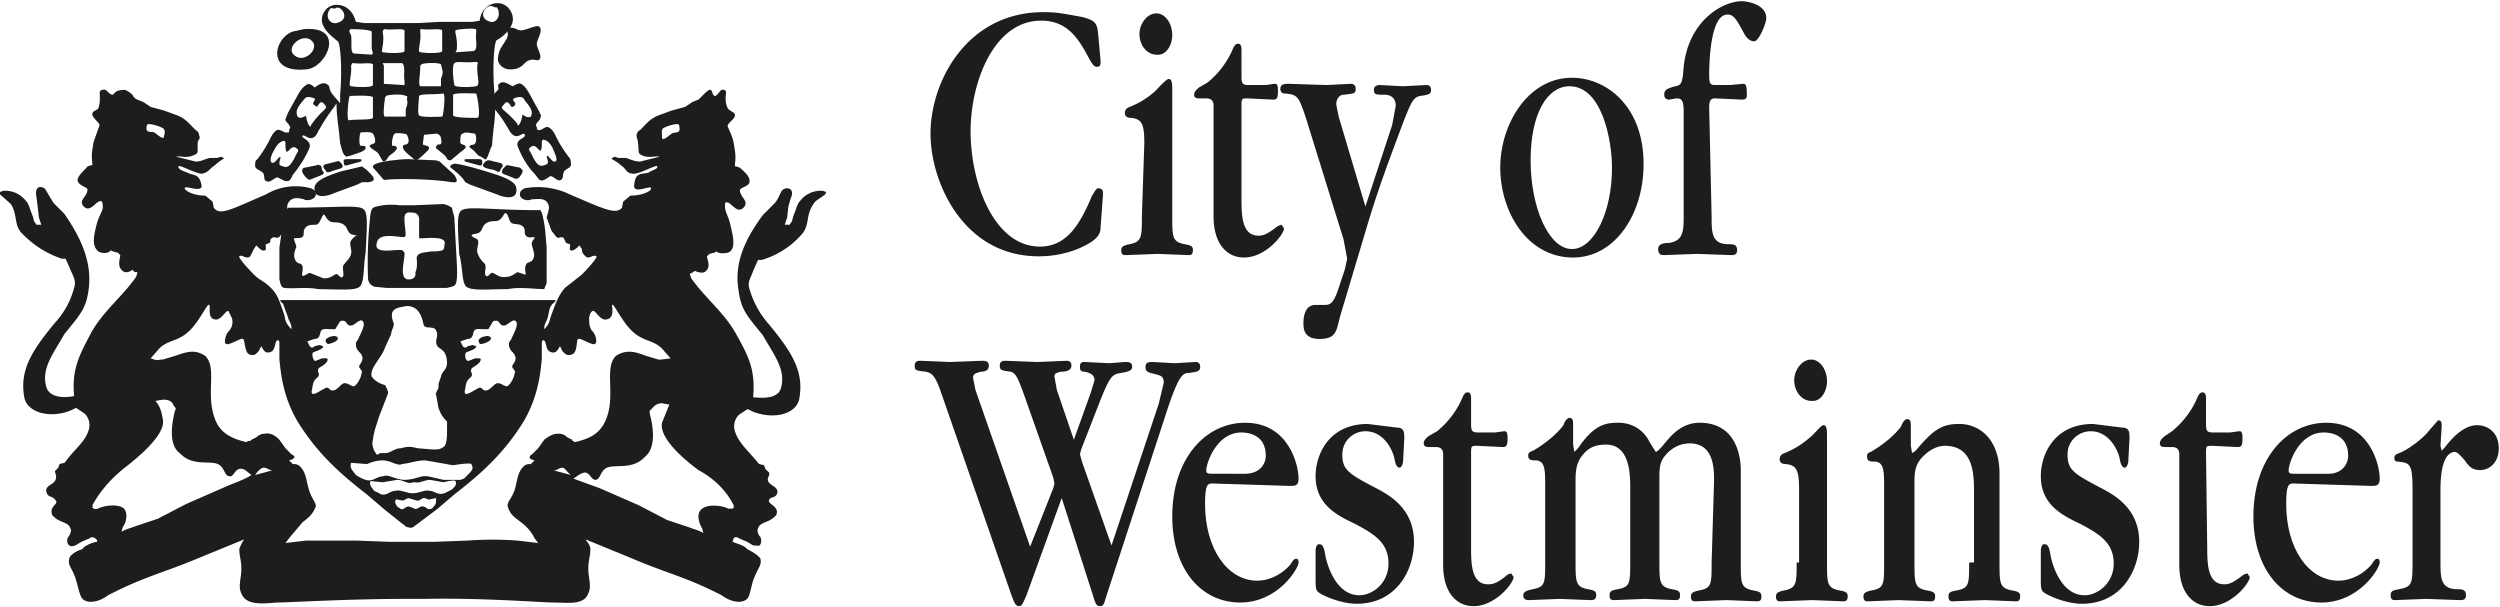 <svg id="Layer_1" xmlns="http://www.w3.org/2000/svg" width="205.8" height="50">
    <style>
        .st0,.st1{fill:#1d1d1b}.st1{fill-rule:evenodd;clip-rule:evenodd}
    </style>
    <path class="st0" d="M90.4 2.8c-.1-.9-.2-1.1-1.3-1.4-1.7-.3-2.1-.4-3.2-.4-6.3 0-9.3 5.7-9.3 10 0 4 2.7 10.1 8.9 10.1 2.5 0 4.1-1 4.5-1.3.5-.4.6-.7.6-1.1l.2-2.7c0-.2 0-.5-.4-.5-.2 0-.4.5-.5.6-1 2.4-2.1 4.2-4.3 4.2-3.7 0-5.7-5.1-5.7-9.5 0-4 1.9-9.1 5.8-9.1 2.2 0 3.1 1.5 4 3.2.3.5.4.6.6.6.3 0 .3-.2.3-.5l-.2-2.2zM96.5 2.9c0-1-.6-1.8-1.3-1.8-.8 0-1.4.9-1.4 1.7 0 .9.6 1.7 1.4 1.7.8.1 1.3-.8 1.3-1.6zM94 17.8c0 1.7 0 2.1-1 2.3-.5.1-.7.2-.7.5 0 .4.2.4.4.4l2.6-.1 2.5.1c.2 0 .4 0 .4-.4 0-.3-.1-.4-.7-.5-1-.2-1-.6-1-2.3V7.6c0-.7 0-1.1-.3-1.1-.2 0-1 .9-1.1 1A7 7 0 0 1 93 8.8c-.3.1-.4.3-.4.5 0 .4.4.4.5.4.9.1 1.1.5 1.1 2.1l-.2 6zM102.2 8.8c0-.7 0-.7.5-.7l2.1.1c.3 0 .4-.1.4-.7s-.1-.6-.3-.6l-.7.1h-1.4c-.5 0-.6-.1-.6-.7V4.1c0-.5-.2-.5-.3-.5-.2 0-.3.2-.4.4a7.2 7.2 0 0 1-2.1 2.8l-.7.4c-.1.1-.4.3-.4.6s.3.3.4.3h.6c.4 0 .6.2.6.6v9.1c0 2.4 1.2 3.4 2.5 3.4 1.8 0 3.3-1.9 3.3-2.4l-.2-.3-.3.1c-.9.7-1.2.8-1.6.8-1.3 0-1.4-1.5-1.4-2.9V8.8zM110.2 9.6l-.2-1c0-.5.3-.8.6-.8.9-.1 1-.1 1-.5 0-.3-.2-.4-.4-.4l-2 .1-3.1-.1c-.3 0-.7 0-.7.4s.3.4.4.4c1 .1 1.1.2 1.7 2l3.1 10 .3 1.6-.2.9-.6 1.8c-.4 1.1-.7 1.1-1.1 1.1h-.7c-.8 0-1 .8-1 1.5 0 .4 0 1.3 1.3 1.3s1.4-.5 1.7-1.8l2.3-7.7c1-3.3 1.9-5.6 2.9-8.3.6-1.5.8-2.1 1.4-2.2.8-.1.9-.2.9-.5 0-.4-.3-.4-.4-.4l-1.9.1-1.9-.1c-.1 0-.5 0-.5.4s.2.4.9.4c.6 0 .9.4.9.9l-.3 1.6-2.2 6.7-2.2-7.4zM140.7 8.9c0-.6.1-.8.5-.8l2.2.1c.3 0 .4-.1.4-.4 0-.8-.1-.9-.3-.9l-1.1.1h-1.2c-.4 0-.5-.1-.5-.8 0-1.1.1-5 1.5-5 .5 0 .7.3 1.4 1.6.1.2.4.6.8.6s1-1.5 1-1.9c0-1.2-1.7-1.4-2-1.4-1.6 0-4.4 1.6-4.8 5.4-.1 1.4-.2 1.5-.7 1.6-.7.2-.9.3-.9.7 0 .3.2.4.4.4l.6-.1c.4 0 .6.1.6 1.1v8.5c0 1.3 0 2.1-1.2 2.3-.5 0-.9.1-.9.5 0 .5.3.5.5.5l2.7-.1 2.8.1c.2 0 .5 0 .5-.4 0-.5-.3-.5-.9-.5-1.2-.1-1.2-1-1.2-2.3l-.2-8.9zM89.1 38.1l-.2-.7.1-.4 1.6-4.1c.8-2 1-2.1 1.7-2.2.6-.1.9-.2.9-.5 0-.4-.3-.4-.6-.4l-1.3.1-2-.1c-.2 0-.4 0-.4.4 0 .3.1.4.4.4.5.1.8.3.8.7l-.3 1-1.4 3.9-1.4-4.1-.2-1.1c0-.3.2-.3.5-.4.2 0 .9 0 .9-.5 0-.4-.3-.4-.4-.4l-2.4.1-2.6-.1c-.2 0-.5 0-.5.4s.2.4.9.5c.4.1.6.5 1.1 1.9l2.4 6.8.1.5-.1.4-1.9 4.8-4.5-12.9-.2-1c0-.4.4-.4.6-.5.4 0 .7-.1.7-.5s-.3-.4-.6-.4l-2.6.1-2.4-.1c-.2 0-.5 0-.5.4s.1.4.9.5c.5.1.8.3 1.3 1.8l5.8 16.7c.2.5.3.8.6.8.2 0 .3-.2.6-.9l2.9-8 2.6 8.1c.2.7.3.8.6.8.2 0 .3-.2.4-.6l5.2-15.9c.9-2.6 1.2-2.7 1.7-2.7.6-.1.9-.1.9-.5s-.3-.4-.4-.4l-1.7.1-1.8-.1c-.3 0-.6 0-.6.4s.2.4.4.5c.8.2 1.1.2 1.1.8l-.4 1.7-3.9 11.7-2.4-6.8z"/>
    <path class="st1" d="M106.2 40c.4 0 .7 0 .7-.6 0-1.1-.8-4.6-4.4-4.6-3.3 0-6 3-6 7.7 0 4.4 2.4 7.1 5.6 7.1 3.1 0 4.8-2.8 4.8-3.3 0-.1 0-.3-.2-.3-.1 0-.2 0-.5.5-.6.7-1.6 1.3-2.7 1.3-2.5 0-4.3-2.7-4.3-6.3 0-1.6.2-1.7.6-1.7l6.4.2m-6.2-1c-.6 0-.7 0-.7-.3 0-.5.8-3.1 2.9-3.1.4 0 2 .1 2 1.9 0 .8-.6 1.5-1.7 1.5H100z"/>
    <path class="st0" d="M108.3 47.6c0 .8 0 1 .3 1.2.1.1 1.6.9 3.1.9 3.2 0 4.7-2.7 4.7-5.1 0-2.7-2-3.8-2.9-4.3-2.5-1.3-3-1.6-3-2.9 0-1.1.9-1.9 1.9-1.9 1.6 0 2.3 1.7 2.4 2.3.1.6.3.7.4.7.2 0 .3-.4.3-.5l.1-1.9c0-.5 0-.9-.6-.9l-2.4-.3c-3.2 0-4.3 2.5-4.3 4.3 0 2.3 1.7 3.2 3.2 3.9 1.7.9 2.8 1.6 2.8 3.3 0 1.6-1.3 2.6-2.4 2.6-2 0-2.7-2.7-2.8-3.3-.1-.6-.2-.9-.5-.9s-.3.5-.3.6v2.2zM121.1 37.4c0-.7 0-.7.5-.7l2.1.1c.3 0 .4-.1.4-.7s-.1-.6-.3-.6l-.7.1h-1.4c-.5 0-.6-.1-.6-.7v-2.1c0-.5-.2-.5-.3-.5-.2 0-.3.2-.4.4a7.2 7.2 0 0 1-2.1 2.8l-.7.4c-.1.1-.4.3-.4.6s.3.3.4.3h.6c.4 0 .6.2.6.6v9.1c0 2.4 1.2 3.4 2.5 3.4 1.8 0 3.3-1.9 3.3-2.4l-.2-.3-.3.1c-.8.7-1.2.8-1.6.8-1.3 0-1.4-1.5-1.4-2.9v-7.8zM140.9 46.3c0 1.8 0 2.1-1 2.3-.5.1-.7.2-.7.5 0 .4.2.4.4.4l2.5-.1 2.5.1c.2 0 .4 0 .4-.4 0-.3-.1-.4-.7-.5-1-.2-1-.6-1-2.3v-7.6c0-1-.3-3.9-3.4-3.9-.9 0-1.8.4-2.7 1.5-.1.1-.7.9-.9.9l-.5-.8c-.8-1.6-2.3-1.6-2.6-1.6-1.1 0-2 .2-3.3 2.1l-.3.3-.1-.6V35c0-.3 0-.6-.3-.6-.2 0-.4.3-.5.6-.8 1.1-2.3 2-2.5 2.1-.3.1-.4.2-.4.4 0 .4.3.4.7.4.7.1.7.8.7 2.2v6.1c0 1.8 0 2.1-1 2.3-.5.1-.8.2-.8.5 0 .4.3.4.5.4l2.5-.1 2.5.1c.2 0 .5 0 .5-.4 0-.3-.1-.4-.7-.5-1-.2-1-.6-1-2.3v-6.7c0-.8.1-1.3.4-1.8.5-.7 1-1.1 2.1-1.1 1.7 0 2 1.8 2 3.4v6.2c0 1.8 0 2.1-1 2.3-.6.1-.7.2-.7.5 0 .4.2.4.4.4l2.5-.1 2.5.1c.2 0 .4 0 .4-.4 0-.3-.1-.4-.7-.5-1-.2-1-.6-1-2.3v-6.8c0-.7 0-1.3.4-1.8.3-.4 1-1.1 2.1-1.1 2 0 2 2.1 2 3.1l-.2 6.7zM150.4 31.4c0-1-.6-1.8-1.3-1.8-.8 0-1.4.9-1.4 1.7 0 .9.6 1.7 1.4 1.7.8.1 1.3-.8 1.3-1.6zM147.9 46.3c0 1.7 0 2.1-1 2.3-.5.1-.7.2-.7.5 0 .4.2.4.4.4l2.6-.1 2.5.1c.2 0 .4 0 .4-.4 0-.3-.1-.4-.7-.5-1-.2-1-.6-1-2.3V36.1c0-.7 0-1.1-.3-1.1-.2 0-.9.9-1.1 1a7 7 0 0 1-2.1 1.3c-.3.1-.4.3-.4.5 0 .4.4.4.5.4.9.1 1.1.5 1.1 2.1v6h-.2zM162.1 46.3c0 1.8 0 2.1-1 2.3-.6.1-.7.2-.7.5 0 .4.2.4.4.4l2.6-.1 2.5.1c.2 0 .4 0 .4-.4 0-.3-.1-.4-.7-.5-1-.2-1-.6-1-2.3V39c0-2.9-1.7-4.1-3.3-4.1-1.4 0-2.1.4-3.6 2.2l-.3.2-.1-.6v-1.6c0-.3 0-.6-.3-.6-.2 0-.4.3-.5.6-.8 1.1-2.3 2-2.5 2.1-.3.1-.3.2-.3.4 0 .4.3.4.7.4.7.1.7.8.7 2.2v6.1c0 1.8 0 2.1-1 2.3-.5.1-.7.2-.7.5 0 .4.2.4.4.4l2.5-.1 2.6.1c.2 0 .4 0 .4-.4 0-.3-.1-.4-.7-.5-1-.2-1-.6-1-2.3v-6.7c0-.8.1-1.3.5-1.8.6-.7 1.3-1.1 2-1.1 2.4 0 2.4 2.4 2.4 3.9v5.7h-.4zM168 47.6c0 .8 0 1 .3 1.2.1.1 1.6.9 3.1.9 3.2 0 4.7-2.7 4.7-5.1 0-2.7-2-3.8-2.9-4.3-2.5-1.3-3-1.6-3-2.9 0-1.1.9-1.9 1.9-1.9 1.6 0 2.3 1.7 2.4 2.3.1.6.3.7.4.7.2 0 .3-.4.3-.5l.1-1.9c0-.5 0-.9-.6-.9l-2.4-.3c-3.2 0-4.3 2.5-4.3 4.3 0 2.3 1.7 3.2 3.2 3.9 1.7.9 2.8 1.6 2.8 3.3 0 1.6-1.3 2.6-2.4 2.6-2 0-2.7-2.7-2.8-3.3-.1-.6-.2-.9-.5-.9s-.3.5-.3.6v2.2zM181.6 37.4c0-.7 0-.7.5-.7l2.1.1c.3 0 .4-.1.4-.7s-.1-.6-.3-.6l-.7.1h-1.4c-.5 0-.6-.1-.6-.7v-2.1c0-.5-.2-.5-.3-.5-.2 0-.3.2-.4.4a7.2 7.2 0 0 1-2.1 2.8l-.6.4c-.1.1-.4.3-.4.6s.3.3.4.3h.6c.4 0 .6.2.6.6v9.1c0 2.4 1.2 3.4 2.5 3.4 1.8 0 3.3-1.9 3.3-2.4l-.2-.3-.3.1c-.9.7-1.2.8-1.6.8-1.3 0-1.4-1.5-1.4-2.9l-.1-7.8z"/>
    <path class="st1" d="M195.2 40c.4 0 .7 0 .7-.6 0-1.1-.8-4.6-4.4-4.6-3.3 0-6 3-6 7.7 0 4.4 2.4 7.1 5.6 7.1 3.1 0 4.8-2.8 4.8-3.3 0-.1 0-.3-.2-.3-.1 0-.2 0-.5.5-.6.7-1.6 1.3-2.7 1.3-2.5 0-4.3-2.7-4.3-6.3 0-1.6.2-1.7.6-1.7l6.4.2m-6.1-1c-.6 0-.7 0-.7-.3 0-.5.8-3.1 2.9-3.1.4 0 2 .1 2 1.9 0 .8-.6 1.5-1.6 1.5h-2.6z"/>
    <path class="st0" d="M201 35.1c0-.3 0-.5-.3-.5l-.7.8c-.5.7-1.9 1.7-2.5 1.9-.3.1-.4.2-.4.4 0 .3.2.3.3.3.9.1 1.2.1 1.2 2.1v6.1c0 1.8 0 2.1-1.1 2.3-.6.1-.7.2-.7.5 0 .4.2.4.4.4l2.5-.1 2.8.1c.2 0 .5 0 .5-.4 0-.5-.3-.5-.9-.5-1.2-.1-1.2-1-1.2-2.2v-6c0-2.6.7-3.1 1.2-3.1.1 0 .3.1.8.7.4.6.7.8 1.3.8.6 0 1.5-.5 1.5-1.8s-.9-1.9-1.8-1.9c-1.4 0-2.6 1.8-2.7 1.9l-.2.2-.1-.4.1-1.6z"/>
    <path class="st1" d="M135.3 13.5c0-4.8-3.1-7.1-5.9-7.1-3.6 0-5.9 3.8-5.9 7.4 0 3.6 2.2 7.4 6 7.4 3.4 0 5.8-3.5 5.8-7.7m-9.3-.3c0-3.9 1.4-6.1 3.2-6.1 2.7 0 3.5 4.5 3.5 6.7 0 3.7-1.5 6.7-3.3 6.7-1.9 0-3.4-3.4-3.4-7.3z"/>
    <path class="st0" d="M31.8 14.8c.7-.1 3.6-.1 5.4.2.7.1.3-.4.2-.6l-1.1-1-.1-.1-.3-.1-2.3-.1c-.8 0-2.3.2-2.7.4-.4.2-.1.4 0 .5l.6.7.1.1h.2zM28.6 13.6l1.1-.3c.1-.1.1-.2-.1-.2h-1c-.1 0-.4 0-.3.2 0 .2 0 .4.3.3zM23.7 17.1l-.1.2-.2.2-.4 2.9V23l.1.4s.1.3.3.3c.8.1 1.8-.1 2.8.1 1.7 0 3.2.2 3.5-.3.3-.5.2-1.5.4-2.7.1-2.1.2-3.1-.1-3.5-.3-.5-2.1-.2-6.3-.2zm5.2 2.7c-.2.3.1.7 0 1.1-.1.4-.4.6-.6.9-.2.2.1.8-.1 1-.1.1-.2 0-.4-.2s-.5.4-1.2.3l-1-.4c-.2-.1-.3.1-.6.2s0-.4-.1-.8c-.1-.3-.4-.1-.6-.5-.2-.4 0-.8.1-1.1l-.2-.6c-.1-.2.5 0 .7-.2.2-.2 0-.4.2-.7.2-.3.5-.3.9-.3.3 0 .4-.5.6-.8.2-.2.2.6.9.6.5 0 .9.1 1.1.6.2.5.5.4.8.5-.1 0-.3.1-.5.4z"/>
    <path class="st0" d="M68 15.8l-.3-.1h-.1c-.7 0-1.3.3-1.7.8-.3.3-.3.6-.6 1.3l-.1.4-.2.3h-.4l.2-.6.1-.9.2-.7c.2-.4.1-.8-.3-.8-.2 0-.4.1-.5.3-.2.4-.3.7-.6 1l-.9.9c-1.4 1.9-2.4 3.9-2 6.2.2 1.6.7 2.1 2 3.7.9 1.6 1.9 2.8 1.5 4.3-.2.9-1.4.9-2.3.8.2-2.3-.4-3.4-1.4-5.2-1-1.8-2.5-2.9-3.7-4.6l-.1-.3v-.1h.1l.3-.2c.2.1.6.2.8.1.6-.4.2-1 .2-1.3l.2-.2.4-.1.2-.1c.1.2.9.2 1.1 0 .5-.4.2-1.4 0-2.3-.2-.8-.5-1-.4-1.7.4-.3.9 1 1.5.4.5-.5-.2-.8-.3-1.4 0-.3.7-.3.8-.7.1-.5-.6-1-.8-1.2l-.3-.1h-.1v-.2c.1-.7 0-1.1-.1-1.7-.1-.6-.3-.9-.5-1.4 0-.3.6-.6.6-.9 0-.3-.4-.3-.6-.6-.4-.9.1-1.4-.3-1.5-.3-.1-.3.2-.7.5-.3 0-.2-.4-.4-.5-.1-.1-.5.3-.6.4l-.4.4-.5.2-.6.4-1.1.3-1.1.4c-.7.3-.9.6-1.5 1.2-.2.1-.3.3-.3.5l.1.4c.1.6 0 1 .2 1.1.6.4 1.2.1 1.6.2l-1.6.4c-.5 0-.8-.2-1.2-.3h-.6l-.3-.1-.2.1c-.2.1.3.2.7.6.5.3.4.7 1.1.7.5 0 1.9-.8 1.9-.6.1.2-.4.3-.7.5-.6.2-1.1-.1-1.2 1.1 0 .7 1.4-.1 1.4.2 0 .3-.9.6-1.6.6h-.1l-.6.5-.1.5c-.5.6-1.5.1-4.3-1.1a6 6 0 0 0-3.7-.5c-.2.1-.4.2-.4.5 0 .4.6.6 1 .4.5 0 .9-.1 1.2.2.3.4.2.6 0 1.3l.4 1.1.4.5c.2.2.4-.1.6.1l.2.4.3.1c.1.1-.1.5.1.5.1.1.4-.1.6-.3l.1-.1.2.3c0 .3.1.4.3.6.3.3.6-.2.9 0 .1.1-.7 1-1.2 1.5l-1.4 1.1c-.5.6-.7 1.1-1.1 2.2-.2.5-.1.7-.6 1.2 0-.5.2-.6.3-1 .1-.4.1-.8.4-1.1.1-.1.3-.2.2-.3H23.1c-.1.1.1.2.2.3l.4 1.1c.1.4.3.5.3 1-.5-.5-.5-.7-.6-1.2-.4-1.1-.5-1.6-1.1-2.2-.6-.6-.9-.6-1.4-1.1-.5-.5-1.3-1.4-1.2-1.5.2-.2.6.3.9 0l.3-.6.2-.3.1.1c.2.2.4.4.6.3.2 0 0-.4.1-.5l.3-.1c.1-.2 0-.3.2-.4.2-.2.3.1.6-.1l.4-.5.4-1.1c-.1-.7-.3-.9 0-1.3s.8-.3 1.2-.2c.3.2 1 0 1-.4 0-.3-.2-.4-.4-.5a4.8 4.8 0 0 0-3.7.5c-2.8 1.2-3.8 1.8-4.3 1.1l-.1-.5-.6-.5h-.1c-.7 0-1.5-.3-1.6-.6 0-.3 1.4.4 1.4-.2-.2-1.1-.7-.8-1.2-1.1-.3-.1-.8-.3-.7-.5 0-.2 1.4.6 1.9.6.6-.1.6-.4 1.1-.7.4-.4.9-.6.7-.6l-.2-.1-.3.1h-.6c-.5.1-.7.3-1.2.3l-1.6-.4c.4-.1.9.2 1.6-.2.3-.1.1-.6.2-1.1.1-.1.2-.3.1-.4 0-.2-.1-.4-.3-.5-.6-.6-.8-.9-1.5-1.2l-1.1-.4-1.1-.3-.6-.4-.5-.2a.8.8 0 0 1-.4-.4 2 2 0 0 0-.6-.4c-1 0-.8.4-1.1.4-.4-.2-.4-.5-.8-.4-.4.1 0 .6-.3 1.5-.1.2-.5.2-.5.5s.5.6.6.9l-.5 1.4c-.1.7-.2 1-.1 1.7v.2h-.1l-.3.1c-.2.3-.9.8-.8 1.2.1.4.8.5.8.7 0 .6-.8.9-.3 1.4.6.6 1.1-.7 1.5-.4.2.7-.1.8-.4 1.7-.2.8-.5 1.8 0 2.3.2.3 1 .3 1.1 0l.2.1.4.1.2.2c0 .3-.3.9.2 1.3.2.2.6.1.8-.1.1.1.1.2.3.2h.1v.1l-.1.3c-1.2 1.7-2.7 2.8-3.7 4.6-1 1.9-1.6 3-1.4 5.2-.9.2-2.1.1-2.3-.8-.4-1.5.6-2.7 1.5-4.3 1.3-1.6 1.8-2.1 2-3.7.3-2.3-.7-4.3-2-6.2l-.9-.9-.6-1a.5.5 0 0 0-.5-.3c-.3 0-.4.4-.3.8l.1.8.1.9.2.6H3l-.2-.3-.1-.4c-.3-.7-.3-1-.6-1.3-.4-.5-1-.8-1.7-.8H.3l-.3.1c-.1 0 0 .2 0 .2l.9.8c.6 1 .2 1.8 1 2.5a8 8 0 0 0 3.2 2h.3l.4.9c.2.5.5.9.3 1.5a6.8 6.8 0 0 1-1.6 2.9c-1.9 2.3-2.9 3.9-2.5 6.1.2 1.2 2 1.8 3.8 1.1l.4-.2h.1l.3.2.3.2c.3.2.6.8.4 1.4-.3 1-1.2 1.6-1.9 2.6l-.1.1-.4.1-.1.3-.2.2c-.2.1.1.4 0 .7-.1.5-.8.5-.8 1 .1.6.5.4.7.7.5.4-.5.5-.2 1.3.6.7 1.3.5 1.5 1.1.1.2 0 .4-.1.6-.2.2-.2.5-.1.7.2.2.3.2.6.1l.5-.3.7-.3c.1-.1.3-.1.4 0 .2.1.2.2.2.3-.2 0-1.1.3-1.2.6-.7.2-1.1.6-1.1.8-.1.5.1.6.4 1.3.3.7.4 1.7.7 2 .4.4 1.3.3 2.1-.3 2.9-1.5 4.4-1.8 7.3-3l3.9-1.6a3 3 0 0 0-.4.8c0 .8.3 1.1.1 2.4-.1.7-.1 1 .2 1.5.5.7 1.6.6 2.8.5.9 0 5.9-.3 10.5-.3H35c4.6-.1 9.7.3 10.5.3 1.2 0 2.3.2 2.8-.5.3-.5.3-.8.2-1.5-.2-1.3.1-1.6.1-2.4 0-.3-.2-.5-.4-.8l3.9 1.6c2.8 1.2 4.4 1.5 7.3 3 .8.6 1.7.7 2.1.3.3-.3.3-1.2.7-2 .3-.7.5-.8.4-1.3-.1-.2-.5-.5-1.1-.8-.2-.3-1-.5-1.2-.6l.1-.3c.1-.1.3-.1.4 0l.7.3.5.3c.4 0 .5.1.6-.1.1-.2.1-.5-.1-.7-.1-.2-.2-.4-.1-.6.2-.6.9-.4 1.5-1.1.3-.7-.7-.9-.6-1.2.1-.4.6-.1.7-.7 0-.5-.7-.5-.8-1 0-.3.3-.5 0-.7l-.2-.2-.1-.3-.4-.1-.1-.1c-.7-.9-1.6-1.6-1.9-2.6-.2-.6.1-1.2.4-1.4l.3-.2.3-.2h.1l.4.2c1.9.7 3.6.1 3.8-1.1.4-2.2-.6-3.8-2.5-6.1a7.5 7.5 0 0 1-1.6-2.9c-.2-.6.1-.9.3-1.5l.4-.9h.3a7 7 0 0 0 3.2-2c.8-.8.4-1.6 1-2.5.2-.4.5-.5.9-.8.2-.1.2-.3.2-.3zm-13.3-5.3c.4-.2 1.2-.4 1.2-.2.2.8-.3.5-.6.7-.3.2-.8.7-.8.3 0-.4-.1-.7.2-.8zM38.5 27.9c.4 0 .4-.3.5-.6.1-.3.5-.2.9-.2h.3l.3-.5c.1-.2.2-.2.4-.2.3.1.2.4.6.4.3 0 .8-.7 1-.3.2.3-.3 1.1-.4 1.4l-.2.3v.1c0 .2 0 .4.3.7.3.3.3.6.1.9-.3.4 0 .4.1.7l-.1.4c-.1.3-.4.8-.6.8-.2 0-.6-.4-.9-.2-.3.2-.6.7-1 .5-.3-.3-.3-.2-.7 0-.5.3-1 .6-.8-.1.1-.7.2-.7.5-1 .2-.3-.3-.5.2-.8.7-.4.6-.7.5-.7h-.4l-.5.2c-.3.1-.4-.6-.2-.7.5-.2.8-.3.8-.5l-.3-.1-.4.1c-.2.2-.3.1-.4 0l-.2-.4.6-.2zm-6.8.7l.5-1.1c0-.3.3-.7.2-.9-.1-.3-.2-.6-.1-.9.2-.4.7-.4 1.1-.5 1.3-.1 1.4 1.4 1.5 1.6.2.3.8 0 1 .4.2.4 0 .6 0 1 .1.7.8.3.9 1.6 0 .7-.4.7-.5 1.2l-.2.6v.3c0 .1-.3.5-.2.6l.2 1.1c.2.5.3.7.7 1.1v.8c0 .8-.1 1.2-.3 1.3-.3.2-.4.2-.9.2l-1.2-.1c-.5-.1-.7-.2-1.4 0-.5 0-.7.3-1.2.4h-.5c-.1 0-.2.2-.3.1l-.2-.3c-.1-.3-.2-.5-.1-.9.1-.8.3-1.2.5-1.9l.7-1.8c.1-.2 0-.4-.1-.6l-.1-.2c-.4-.1-.8-.3-1.1-.7-.2-.7.8-1.5 1.1-2.4zm-.2 9.3c.7 0 1.2.5 1.6.3.8-.1 1.2-.3 1.9-.3l.6.1 1.7.3c.6-.1 1.4-.2 1.5-.1.2.4.1.5-.4 1l-.2.2-.3.1h-1.4l-1.3-.3h-.3c-.3 0-.9.3-1.6.3-.7 0-1.4-.5-1.7-.3-.6 0-.9.5-1.5.3a3 3 0 0 1-.8-.4c-.4-.5-.5-.6-.4-1l1.3.1c.3-.1.7-.3 1.3-.3zm3.8 2.5c-.3-.1-.8.2-1.3.2h-.2c-.5-.1-1-.3-1.2-.2-.5 0-.7.4-1.2.3l-.6-.3c-.3-.4-.4-.5-.3-.8l1 .1 1.2-.2c.5 0 .9.4 1.3.2h.2c.3.1.8-.2 1.2-.2l1.1.2c.4-.1.9-.2 1-.1.1.3 0 .4-.3.7l-.6.3c-.6.2-.8-.2-1.3-.2zm.4 1.3c-.1.1-.1.2-.3.2-.2.1-.3-.2-.6-.2-.1-.1-.4.2-.6.2l-.5-.2h-.1c-.2 0-.4.3-.6.2l-.3-.2c-.2-.3-.2-.4-.1-.6l.5.1h.1l.4-.2.7.2c.2.1.4-.2.6-.2.2 0 .4.2.5.1l.5-.1c0 .4 0 .5-.2.7zm-9.8-13.8c.4 0 .4-.3.5-.6.1-.3.5-.2.9-.2h.3l.3-.5c.1-.2.2-.2.4-.2.3.1.2.4.6.4.3 0 .8-.7 1-.3.2.3-.3 1.1-.4 1.4l-.2.3v.1c0 .2 0 .4.3.7.3.3.3.6.1.9-.3.4 0 .4.1.7l-.1.4c-.1.3-.4.8-.6.8-.2 0-.6-.4-.9-.2-.3.2-.6.7-1 .5-.3-.3-.3-.2-.7 0-.5.3-1 .6-.8-.1.1-.7.2-.7.5-1 .2-.3-.3-.5.2-.8.7-.4.6-.7.5-.7h-.4l-.5.2c-.2.1-.4-.6-.2-.7.5-.2.8-.3.8-.5l-.3-.1-.4.1c-.2.2-.3.1-.4 0l-.2-.4.6-.2zM12.1 10.3c0-.2.8 0 1.2.2.3.1.3.4.2.7 0 .4-.5-.1-.8-.3-.3-.1-.8.1-.6-.6zm6.4 29.8l-3.2 1.4-2.3 1.2-1.8.6c-.5.2-1 .3-1.2.5l.1-.4c.3-.4.4-1 .2-1.4-.3-.6-1.8-.4-2.3-.1h-.2l-.2-.1c0-.1.1-.1 0-.2.6-1.1 1.5-2.2 2.8-3.2 2.3-1.8 3.2-3.1 3-3.9-.1-.6-.2-1-.6-1.5l.6-.1c.6 0 .8.2.9.5.2.2.2.3.1.4-.1.5-.7 2.7.4 3.5 1.1 1.2 2.7.5 3.3 1 .4.3.4.9.8.9.3.1.4-.5.8-.6.4-.1.7.3 1 .5-.6.4-1.3.6-2.2 1zm4-1.4l-1.5.4c.2-.3.5-.6.7-.6.3 0 .6.3.8.2 0-.1 0 0 0 0zm23 0c0-.1 0-.1 0 0 .3.1.5-.2.8-.2.2 0 .4.4.7.6l-1.5-.4zm1.6-2.5l-.4-.2a1 1 0 0 0-.7-.3c-.5 0-.8.2-1.2.5l-.5.7-.5.5c-.2.1-.2.2-.2.3l.1.1.3.1-.1.1-.2.2c-.2 0-.4 0-.6.2-.5.5-.5 1.1-.7 1.8-.2.8-.7 1.1-.6 1.5.2.7.6.9 1.1 1.3.4.3.8.7 1.1 1.3l.3.4-1.7-.2a28 28 0 0 0-4.1 0l-2.7.1h-2.1.4H32l-2.7-.1h-4.1l-1.7.2.3-.4 1.1-1.3c.5-.4.8-.6 1.1-1.3 0-.4-.4-.7-.6-1.5-.2-.7-.2-1.3-.7-1.8-.2-.2-.4-.2-.6-.2l-.2-.2-.1-.1.3-.1.1-.1c.1-.1 0-.2-.2-.3l-.5-.5-.5-.7c-.3-.3-.7-.6-1.2-.5a1 1 0 0 0-.7.3l-.4.2-.1.1h-.2l-.1.1c-1.3-.3-2.2-.8-2.6-1.9-.8-2.1.2-4.2-.8-5.2-.9-.6-1.6-.3-2.5 0l-1 .3h-.2c-.3.1-.5 0-.8-.1l.7-.8c.7-.7 1.5-.6 2.3-1.3.9-.7 1.7-2.5 1.8-2.3.2 0-.2 1.1.5 1.2.5.1.9-.8 1.1-.7l.3.6c.1.4 0 .8-.3 1.1-.2.2-.4.9-.2 1 .2.2 1.2-.5 1.4-.4.2.1.1 1.2.6 1.3.4.1.5-.1.7-.3l.2-.4c.2.3.3.6.7.5s.4-.5.5-.8c.1-.3.3-.2.3 0v1.4c.1.8.2 2.9 1.5 5.1 1.6 2.6 3.5 4.3 5.7 6l1.4 1.2 1.5 1.2c.3.2.3.3.5.3.2.1.4 0 .4 0l.4-.3 1.6-1.2 1.4-1.2c2.2-1.7 4.1-3.4 5.7-6 1.3-2.2 1.4-4.3 1.5-5.1v-1.4c0-.2.2-.3.3 0 .1.3.1.7.5.8.4.1.5-.2.7-.5l.2.4c.2.2.3.4.7.3.6-.1.4-1.2.6-1.3.2-.1 1.2.6 1.4.4.2-.2 0-.8-.2-1-.3-.3-.3-.7-.3-1.1 0-.3.2-.6.3-.6.2-.1.6.8 1.1.7.8-.1.4-1.2.5-1.2.1-.2.9 1.6 1.8 2.3.8.7 1.6.6 2.3 1.3l.7.8-.8.1h-.2l-1-.3c-.8-.3-1.6-.6-2.5 0-1 1 0 3.2-.8 5.2-.5 1.2-1.3 1.6-2.6 1.9l-.1-.1H47c.2 0 .1 0 .1-.1zm13.3 5.4v.2l-.2.1s-.1-.1-.2 0c-.5-.3-2-.5-2.4.2-.2.3-.1.9.2 1.4l.1.4c-.2-.2-.7-.3-1.2-.5l-1.8-.6-2.3-1.2-3.2-1.4-2.2-.8c.2-.1.6-.5 1-.5.4.1.5.6.8.6.4 0 .4-.6.8-.9.6-.5 2.2.2 3.3-1 1.1-.9.5-3.1.4-3.5 0-.2-.1-.2.1-.4s.4-.5.9-.5l.6.1-.6 1.5c-.2.8.7 2.2 3 3.9 1.3.7 2.3 1.7 2.9 2.9z"/>
    <path class="st0" d="M30.2 14l-.4-.3-1.7.4c-1.9.6-2.3 1-2.2 1.6.1.7 1.2.4 1.6.2l1.9-.7.4-.2h.5c.9-.1.3-.6-.1-1zM44.4 9.2c-.8-1.4-1-2-1.5-2.3-.2-.1-.5.1-.7.2-.4-.2-.8-.5-1.1-.2-.2.1 0 .3-.1.5-.3.3-.7.7-.6 1 .1.5.6.7 1.5 2.3.6 1.1 1.2 0 1.3.4.1.3-.7.3-.6.9.3.8.8 1.7 1.4 2.3l.4.5c.3.2.7-.2.9-.3.3 0 .6.5.9.3.2-.2.1-.3.2-.6s.5-.3.6-.6c0-.3 0-.5-.2-.7-1.2-1.6-1-2-1.6-2.4-.3-.2-.6.3-.9.2-.2-.1 0-.1-.2-.4.2-.4.4-.4.4-.7.1-.1 0-.1-.1-.4zm-1.4.3c-.1.6-.3.9-.4.8v-.1c-1-1.2-1.5-1.2-1.2-1.5.3-.4.4-.4.7.1.2 0 .3-.1.3-.2.1-.2-.3-.3-.1-.5.3-.1.6-.2.8 0 .2.4.9.9.6 1.5-.4.2-.7-.3-.7-.1zm1.5 2.9c.2-.3 0-.8.2-.9.3 0 .6.3.8.7.1.3.5 1 .2 1.1-.3.1-.6-.7-.7-.4.2.6.1.6-.2.7-.5.2-.7-.3-.9-.6-.3-.7-.5-.7-.2-.9.4-.3.6.3.8.3zM26.3 13.6c-.1 0 0-.1-.2 0l-1 .2c-.1 0-.3.1-.2.4.1.2.4.6.6.6l1-.4c.2-.1.2-.2 0-.4 0-.3-.1-.4-.2-.4zM27.3 14.1c.5-.2 1-.2.9-.5-.2-.3-.3-.4-.5-.3l-.8.2c-.2 0-.4.2-.2.4s.1.4.6.2zM29.5 15.2c-.1 0-.1 0 0 0-.1 0 0 0 0 0zM41.7 3.2c-.4.7-.6.8-.7 1.5-.1.7.6 1.1 1.2 1 .6 0 1-.5 1.1-.6.6-.4.9 0 1.1-.2.3-.3-.3-1-.2-1.4.1-.4.5-1 .2-1.3-.2-.2-1.1.3-1.5.3s-.5-.3-1-.2c-.4 0 .1.4-.2.9zM25.3 5.7c1.6-.2 3.2-3.6-.3-3.3l-.9.2c-1.5.5-2.3 3.5 1.2 3.1zm.3-2.4l.1.1c.6.6-.6 1.8-1.4 1.2-.9-.6.5-1.9 1.3-1.3zM30.8 23.6l1 .1h5l.4-.1c.3-.1.5-.1.4-2l-.2-3.7-.2-.8s-.4-.3-.8-.3l-2.4.1h-1.1a5 5 0 0 0-1.9.1c-.4.1-.4.2-.5.6a34.6 34.6 0 0 0-.2 5.4c.1.4.3.5.5.6zm2.5-4.1c.2 0 0-.9 0-1.3 0-.3-.1-.8.6-.7.7 0 .6.6.6.8v1.3c.2.1 2.3-.3 2.1.5-.1.4.2.6-1.2.6-.2.1-1 0-1.1.5 0 .1.1.8-.1 1.2v.2c0 .2-.2.4-.5.4-1.1.1-.1-2.3-.5-2.3 0-.4-2.4.4-2.2-.6.1-1.1 1.9-.5 2.3-.6zM43 14.2c.1-.2-.1-.3-.2-.4l-1-.2c-.2 0-.1.1-.1 0l-.3.3c-.1.2-.1.3 0 .4l1 .4c.3.1.5-.3.6-.5zM39.7 28.3c.1 0 .7-.2.7-.4.1-.2-.3-.3-.5-.2-.2 0-.5.2-.5.3 0 .2.1.4.3.3z"/>
    <path class="st0" d="M21.7 14.3c.1.3 0 .5.2.6.3.2.6-.2.9-.3.2 0 .6.4.9.3.2 0 .3-.3.4-.5.5-.6 1.1-1.5 1.4-2.3.1-.6-.7-.7-.6-.9.1-.3.8.8 1.3-.4.9-1.6 1.3-1.9 1.5-2.3 0 1.2.2 2 .3 3.3.1.3.2.9.4 1l.1.1.4-.1c.5-.2 1.1-.3 1.2-.6 0-.2-.1-.2-.4-.2-.2 0-.1-1.1 0-1.1.2 0 .8-.1 1 .1.1.1.3.7.1.8-.6.2-.4.3.2.7.3.2.4.8.6.8.3-.1.2-.3.6-.6.2-.1.9-.7.1-.7-.1 0 0-.9.2-1 .2-.1 1 0 1 .1.1.2.3.7-.1.8-.3 0-.4.3.2.8l.6.5c.2 0 .6-.4.9-.7 0 0 .5-.4 0-.5l-.3-.1.1-.8 1-.1c.2 0 .4.2.4.4.1.5 0 .5-.3.5 0 .1-.2.2-.1.3l.6.5c.4.3.2.5.6.5l.6-.5c.3-.3 1-.6.4-.8-.3-.1-.2-.2-.2-.5s.1-.4.2-.4c.2-.2.8 0 1 0 .1.1.2.8-.1.9-.7.1-.2.3 0 .5.4.4.3.4.6.5l.3.2c.2.2.4-.8.6-1.1.1-1.7.4-2.5.2-4.3-.2-2.3 0-4.4.2-4.4.4-.2 2.1-1.4.9-2.7-.7-.7-2.1-.3-2.3 1v.1l-.6.1h-2.7l-1.8.1H30l-.7-.1-.1-.3C28.8.4 27.6.1 26.9.7c-1.2 1.3.6 2.4.9 2.7.2 0 .4 2.2.2 4.4v.7l-.6-.7c-.4-.5-.2-.7-.4-.8-.3-.3-.7-.1-1.1.2-.2-.2-.5-.4-.7-.2-.5.3-.7.9-1.5 2.3l-.2.5c0 .3.2.2.4.7-.2.3 0 .4-.2.4-.3.1-.6-.3-.9-.2-.6.4-.4.8-1.6 2.4-.2.1-.2.3-.2.6.1.3.5.3.7.6zM40.7.6h.2c.4.6 0 1.3-.5 1.2-1.3-.3-.3-1.7.3-1.2zm-1.4 9.1c-.7 0-1.9 0-2-.2V7.8c.1-.2 1.8-.1 1.9-.1.1.2.4 2 .1 2zm-1.8-7.2c.1-.1 1.5-.2 1.6-.1h.1v.3c-.1.6.2 1.3-.2 1.5l-1.4.1h-.1l.1-.2c.1-.9-.2-1.5-.1-1.6zm-.1 2.7c.2-.2.9 0 1.7-.1h.1c.1 0 .2.1.1.2-.1.9.3 1.7-.1 1.8-.6.1-1.8.1-1.8-.1-.1-.5-.2-1.6 0-1.8zm-2.8-2.6v-.2h.1c.8.1 1.5-.1 1.7.1v1.7c0 .2-1.2.2-1.8.1-.3 0 .1-.8 0-1.7zm0 2.8l.1-.1c0-.1 1.4-.2 1.6 0l.1.4c.1.3 0 .5-.1.8v.6h-1.7c-.2-.1 0-.9 0-1.7zm-.1 2.5c.1-.2 1.3-.1 2-.2.2 0 0 1.9-.1 1.9s-1.7.1-1.9-.1c-.1-.1-.1-.5 0-1.6zm-2.9-2.5l-.1-.2h1.6c.3.2.1.9.2 1.5V7h-.1l-1.6-.1V5.4zm1.9 2.8c.1.3 0 .5-.1.8v.6h-1.7c-.2 0-.1-.8 0-1.6l.1-.1c0-.1 1.4-.2 1.6 0 .2 0 .1.1.1.3zm-2-5.6l.1-.2c.8.1 1.5-.1 1.7.1v1.7c0 .2-1.2.2-1.8.1-.2 0 .2-.8 0-1.7zm-2.6-.2c.1 0 1.5 0 1.7.2V4l.1.4-.1.1-1.5-.1c-.3-.2-.1-.9-.2-1.5l-.1-.2c-.1-.2 0-.3.1-.3zm0 3l.1-.2h.1c.8.1 1.4-.1 1.6.1V7c0 .2-1.2.2-1.8.1-.3 0 .1-.9 0-1.7zm-.1 2.5c.1 0 1.7-.1 1.9.1v1.7c-.1.2-1.3.1-2 .2-.2-.1 0-2 .1-2zm-1.1-6c-.6.1-1-.6-.5-1.2.1 0 .1-.1.2 0h.2c.4-.4 1.4.9.1 1.2zm-2.6 6.2c.2-.2.5-.1.8 0 .1.2-.2.3-.1.5l.3.2c.3-.5.4-.5.7-.1.2.3-.3.3-1.2 1.6v.1c-.1.1-.3-.2-.4-.8 0-.2-.4.3-.7 0-.3-.6.3-1.1.6-1.5zm-2.5 4.2c.2-.4.5-.7.8-.7.2 0 0 .6.2.9.2 0 .4-.6.8-.3.3.2.1.2-.2.9-.2.3-.4.8-.9.6-.3-.1-.4-.1-.2-.7-.1-.3-.4.5-.7.4-.3-.1 0-.8.2-1.1zM27.1 28.3c.1 0 .7-.2.7-.4.1-.2-.3-.3-.5-.2-.2 0-.5.2-.5.3 0 .2.2.4.3.3z"/>
    <path class="st0" d="M39.4 13.6c.3.1.3-.1.3-.3 0-.2-.2-.2-.3-.2h-1c-.2 0-.2.1-.1.2l1.1.3zM38.3 23.5c.3.5 1.9.3 3.5.3 1-.2 2.2 0 3 0l.2-.5V23v-2.6c-.1-1.1-.1-1.8-.4-2.9-.1-.1-.1-.3-.2-.2-4.2 0-6.1-.4-6.5.1-.3.4-.2 1.4-.1 3.5.3 1.1.2 2.1.5 2.6zm.6-4.2c.3-.1.6 0 .8-.5.2-.5.6-.6 1.1-.6.6 0 .7-.9.9-.6.2.2.2.7.5.8.4.1.6 0 .9.3.2.3 0 .5.2.7.2.3.8 0 .7.2-.1.2-.3.3-.2.6 0 .2.3.7.1 1.1-.2.4-.5.2-.6.5-.2.4.1.9-.1.8l-.6-.2c-.2.1-.5.4-1 .4-.6.1-1-.5-1.2-.3-.2.2-.3.3-.4.2-.2-.2.1-.7-.1-1a2 2 0 0 1-.6-.9c-.1-.4.2-.8 0-1.1-.4-.2-.6-.3-.4-.4zM38.5 15.1l.2.1 2.2.8c.4.2 1.5.5 1.6-.2.1-.6-.2-1-2.2-1.6-1.6-.5-2.8-.8-3-.7s-.3.2-.2.3c.4.3 1 .8 1.2 1.2l.2.1zM41.3 13.8c.2-.2 0-.4-.2-.4l-.8-.2c-.2 0-.3 0-.5.3s.4.4.9.5c.5.3.4.1.6-.2z"/>
</svg>
